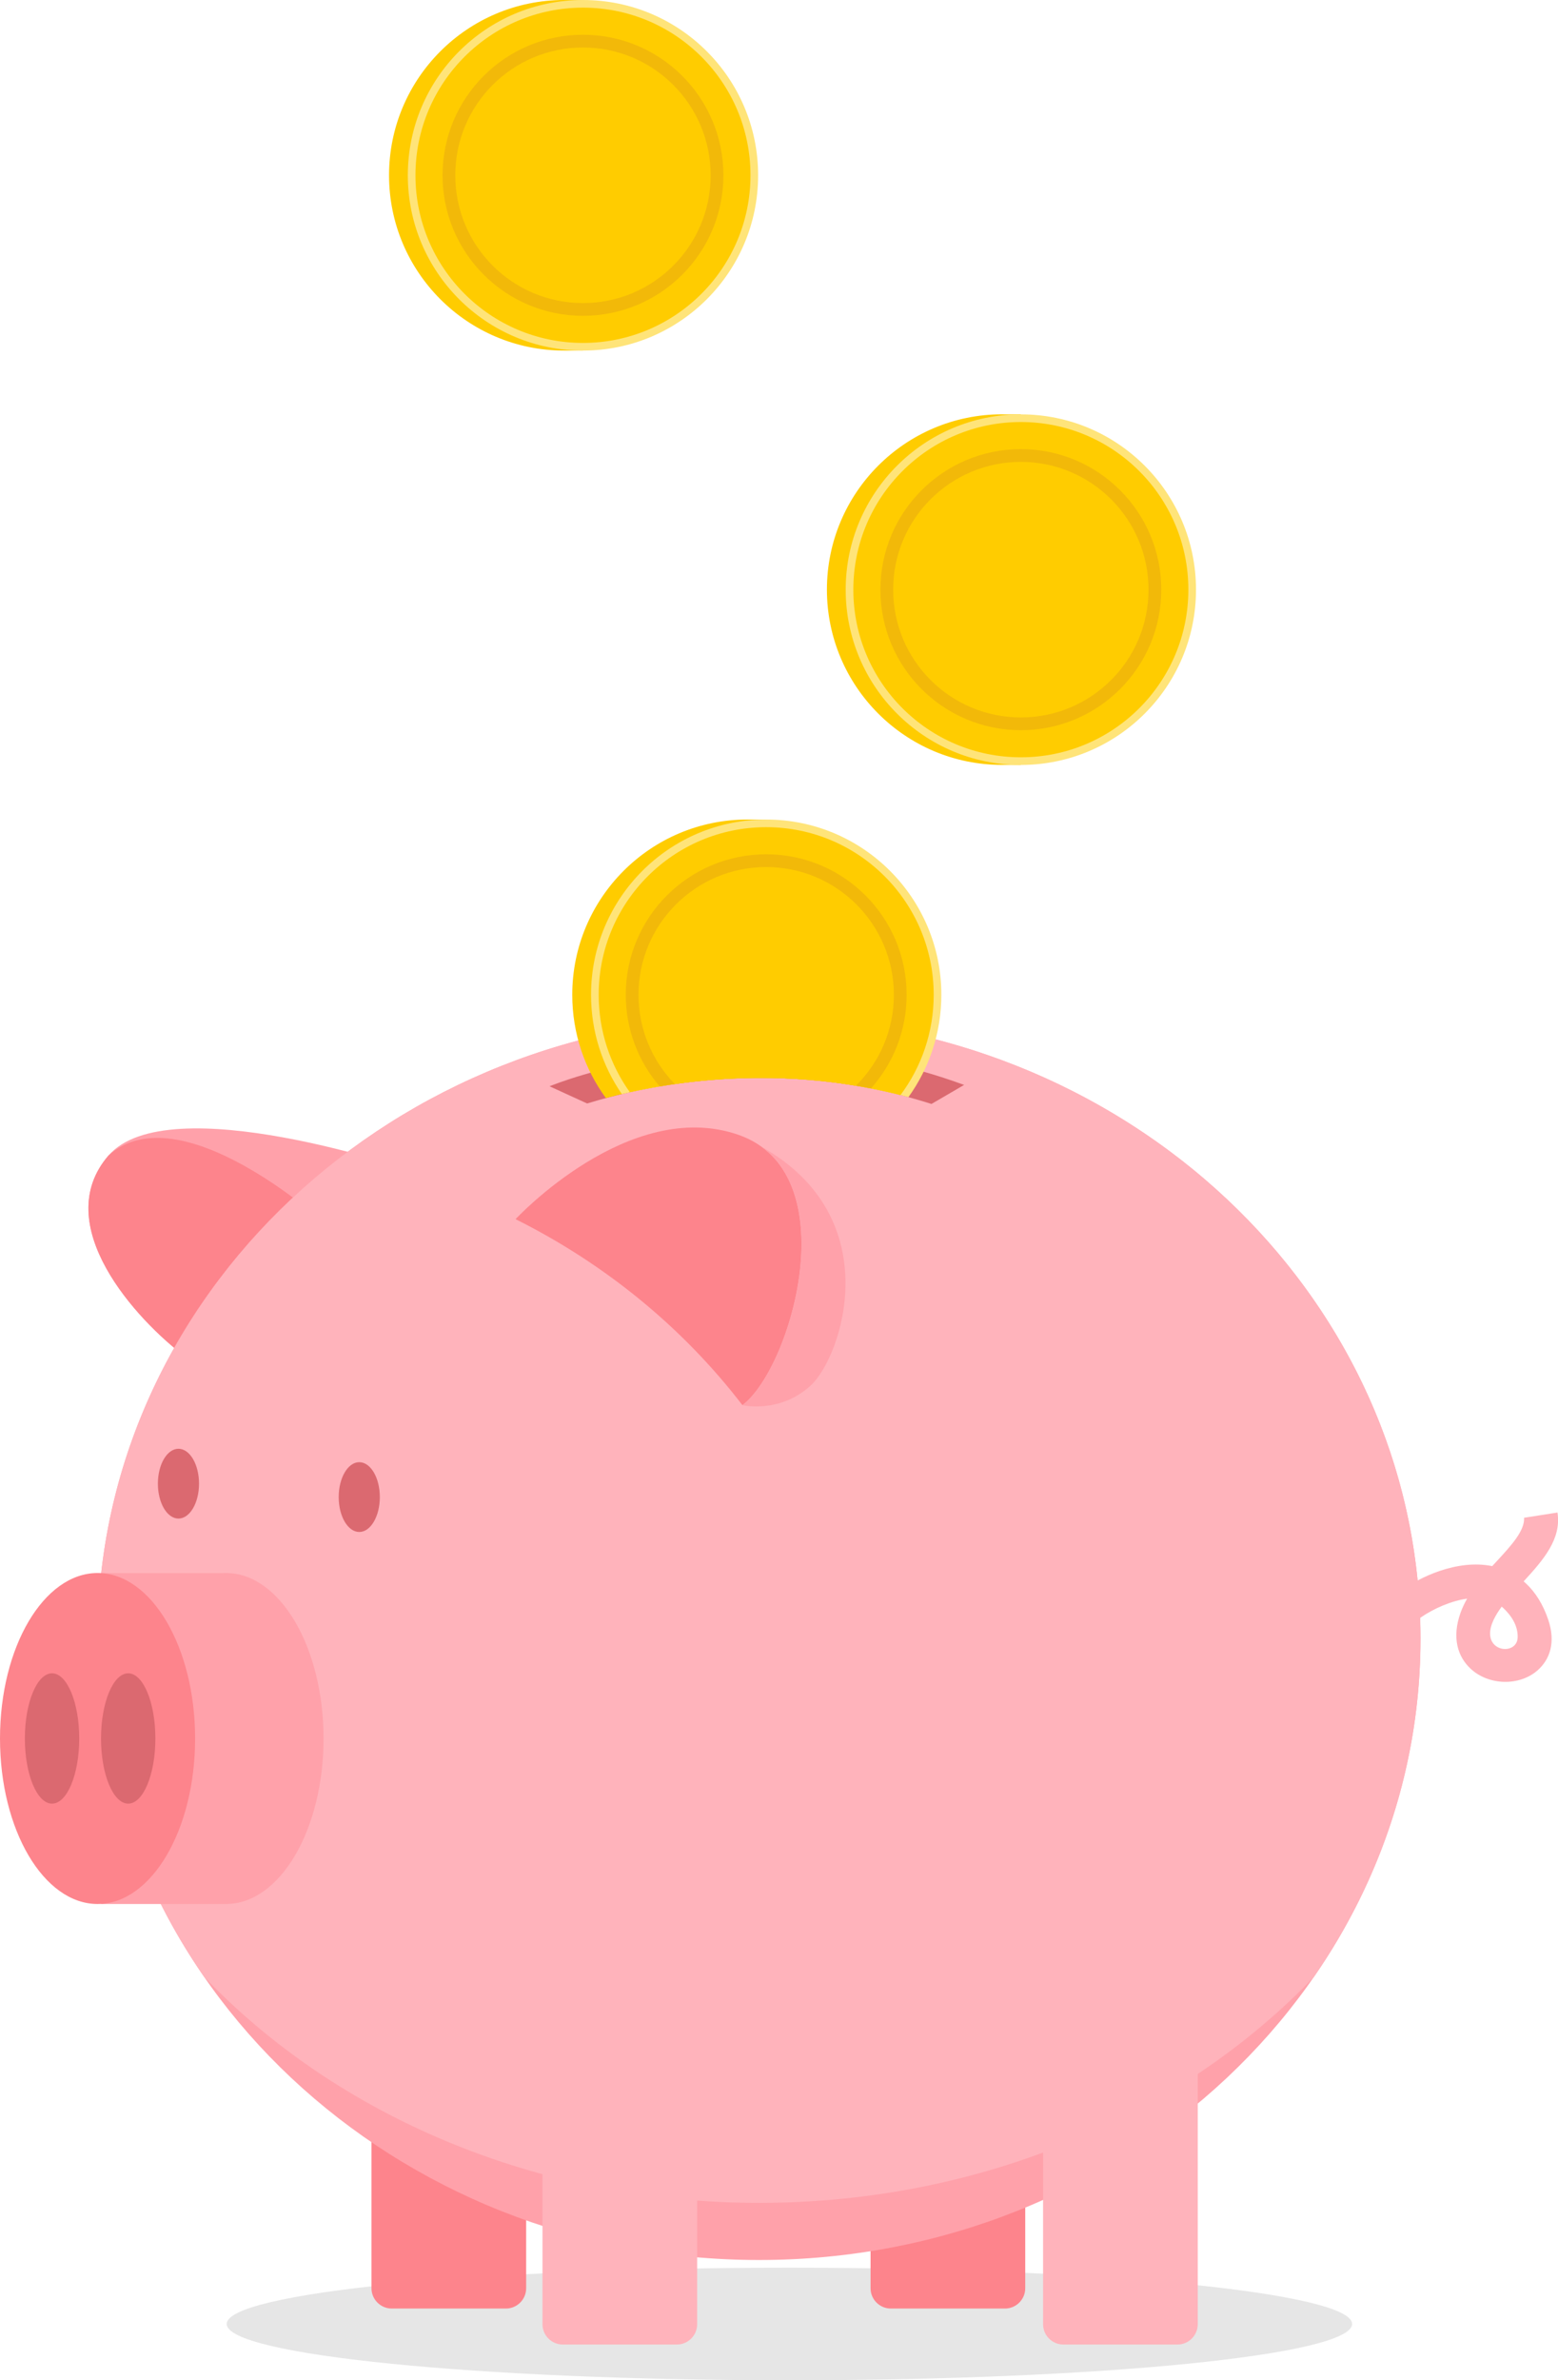 <?xml version="1.0" encoding="UTF-8"?>
<svg xmlns="http://www.w3.org/2000/svg" id="Layer_2" viewBox="0 0 330.19 504.06">
  <defs>
    <style>.cls-1{fill:#db6970;}.cls-1,.cls-2,.cls-3,.cls-4,.cls-5,.cls-6,.cls-7,.cls-8{fill-rule:evenodd;stroke-width:0px;}.cls-2{fill:#fc0;}.cls-3{fill:#ffb3bb;}.cls-4{fill:#fd848c;}.cls-5{fill:#e6e6e6;}.cls-6{fill:#ffa1aa;}.cls-7{fill:#ffe479;}.cls-8{fill:#f2b909;}</style>
  </defs>
  <g id="Layer_1-2">
    <path class="cls-5" d="M167.3,480.22c65.87,0,119.26,5.34,119.26,11.92,0,6.58-53.39,11.92-119.26,11.92s-119.26-5.34-119.26-11.92,53.39-11.92,119.26-11.92h0Z"></path>
    <path class="cls-6" d="M87.37,247.94s-51.79-17.85-64.39-3.22c-12.61,14.62,5.91,34.8,16.32,42.61h0c12.55-16.34,29-29.86,48.07-39.38h0Z"></path>
    <path class="cls-4" d="M22.98,244.71c-12.61,14.62,5.91,34.8,16.32,42.61h0c8.27-10.76,18.22-20.3,29.51-28.28h0s-30.7-27.95-45.83-14.33h0Z"></path>
    <path class="cls-4" d="M107.22,416h-24.2c-2.36,0-4.29,1.93-4.29,4.29v64.29c0,2.36,1.93,4.29,4.29,4.29h24.2c2.36,0,4.29-1.93,4.29-4.29v-64.29c0-2.36-1.93-4.29-4.29-4.29h0Z"></path>
    <path class="cls-4" d="M212.99,416h-24.2c-2.36,0-4.29,1.93-4.29,4.29v64.29c0,2.36,1.93,4.29,4.29,4.29h24.2c2.36,0,4.29-1.93,4.29-4.29v-64.29c0-2.36-1.93-4.29-4.29-4.29h0Z"></path>
    <path class="cls-6" d="M160.86,215.37c-77.42,0-140.18,58.93-140.18,131.61s62.76,131.61,140.18,131.61,140.18-58.92,140.18-131.61-62.76-131.61-140.18-131.61h0Z"></path>
    <path class="cls-3" d="M318.54,340.48c-.09-.09-.18-.17-.28-.25-1.17,1.59-2.56,3.84-2.46,5.9.2,3.91,5.71,4.05,5.84.64.09-2.51-1.35-4.67-3.1-6.3h0ZM160.86,215.37c-77.42,0-140.18,58.93-140.18,131.61,0,26.44,8.31,51.06,22.61,71.68,27.96,29.21,70.25,47.83,117.58,47.83s89.61-18.62,117.58-47.83c14.3-20.63,22.61-45.24,22.61-71.68,0-1.46-.03-2.92-.08-4.37,2.96-2.06,6.74-3.64,9.95-4.07-.56.97-1.03,1.97-1.41,3.03-1.88,5.32-.54,9.29,2.13,11.79,1.93,1.81,4.55,2.74,7.13,2.8,2.6.06,5.24-.78,7.15-2.5,2.54-2.28,3.81-5.87,2.19-10.66-1.13-3.35-2.77-5.86-4.74-7.7-.15-.14-.31-.28-.47-.42,4.19-4.56,8.05-8.98,7.17-14.58l-7.08,1.11c.16,2.75-2.74,5.9-5.77,9.18l-.98,1.06c-3.71-.75-7.59-.18-11.14,1.02-1.62.55-3.19,1.24-4.67,2.02-6.59-66.93-66.56-119.34-139.57-119.34h0Z"></path>
    <path class="cls-3" d="M249.55,423.62h-24.2c-2.36,0-4.29,1.93-4.29,4.29v64.29c0,2.36,1.93,4.29,4.29,4.29h24.2c2.36,0,4.29-1.93,4.29-4.29v-64.29c0-2.36-1.93-4.29-4.29-4.29h0Z"></path>
    <path class="cls-3" d="M143.46,423.62h-24.2c-2.36,0-4.29,1.93-4.29,4.29v64.29c0,2.36,1.93,4.29,4.29,4.29h24.2c2.36,0,4.29-1.93,4.29-4.29v-64.29c0-2.36-1.93-4.29-4.29-4.29h0Z"></path>
    <path class="cls-6" d="M47.9,333.11c-.24,0-.48,0-.71.02h-25.75v70.07h26.46c11.42,0,20.67-15.69,20.67-35.04s-9.26-35.05-20.67-35.05h0Z"></path>
    <path class="cls-4" d="M20.68,333.11c-11.42,0-20.68,15.69-20.68,35.05s9.26,35.04,20.68,35.04,20.67-15.69,20.67-35.04-9.26-35.05-20.67-35.05h0Z"></path>
    <path class="cls-4" d="M109.27,258.17s24.05-25.91,47.24-17.85c23.2,8.07,11.24,49.42.83,57.24h0c-12.55-16.34-29-29.86-48.07-39.38h0Z"></path>
    <path class="cls-6" d="M157.34,297.57s7.94,1.86,14.5-4.19c6.56-6.05,16.49-35.36-10.39-50.5h-.02c16.39,11.91,5.5,47.5-4.07,54.69h0Z"></path>
    <path class="cls-1" d="M76.14,309.64c-2.41,0-4.36,3.31-4.36,7.39,0,4.08,1.95,7.39,4.36,7.39s4.36-3.31,4.36-7.39-1.95-7.39-4.36-7.39h0Z"></path>
    <path class="cls-1" d="M37.82,306.8c-2.41,0-4.36,3.31-4.36,7.39s1.95,7.39,4.36,7.39,4.36-3.31,4.36-7.39-1.95-7.39-4.36-7.39h0Z"></path>
    <path class="cls-1" d="M11.03,354.35c-3.18,0-5.76,6.18-5.76,13.8s2.58,13.8,5.76,13.8,5.76-6.18,5.76-13.8-2.58-13.8-5.76-13.8h0Z"></path>
    <path class="cls-1" d="M27.17,354.35c-3.18,0-5.76,6.18-5.76,13.8s2.58,13.8,5.76,13.8,5.76-6.18,5.76-13.8-2.58-13.8-5.76-13.8h0Z"></path>
    <path class="cls-1" d="M116.47,230.04c.12-.05,41.47-17.36,87.86-.29l-6.92,4.03c-32.26-10.26-61.15-3.74-72.98-.1l-7.96-3.64h0Z"></path>
    <path class="cls-2" d="M162.38,173.76c18.63,1.98,33.14,17.75,33.14,36.91,0,7.71-2.35,14.88-6.38,20.81-25.74-6.12-48.46-2.23-60.74,1.05-4.48-6.13-7.12-13.69-7.12-21.86,0-20.5,16.62-37.12,37.12-37.12h3.98v.21h0Z"></path>
    <path class="cls-7" d="M162.38,173.55c20.5,0,37.12,16.62,37.12,37.12,0,8.09-2.59,15.57-6.98,21.67-24.9-6.72-47.32-3.82-60.74-.66-4.11-5.97-6.52-13.21-6.52-21.01,0-20.5,16.62-37.12,37.12-37.12h0Z"></path>
    <path class="cls-2" d="M162.38,175.17c19.61,0,35.5,15.9,35.5,35.5,0,7.96-2.62,15.31-7.04,21.23-23.21-5.89-44.11-3.53-57.36-.61-4.16-5.81-6.6-12.93-6.6-20.62,0-19.61,15.89-35.5,35.5-35.5h0Z"></path>
    <path class="cls-8" d="M162.38,180.91c16.43,0,29.76,13.32,29.76,29.76,0,7.61-2.86,14.56-7.56,19.82-17.33-3.4-33.04-2.41-44.77-.43-4.48-5.21-7.19-11.99-7.19-19.39,0-16.44,13.32-29.76,29.76-29.76h0Z"></path>
    <path class="cls-2" d="M162.38,183.61c14.94,0,27.06,12.12,27.06,27.06,0,7.53-3.08,14.34-8.04,19.24-14.56-2.44-27.84-1.86-38.39-.35-4.76-4.88-7.69-11.54-7.69-18.89,0-14.94,12.11-27.06,27.06-27.06h0Z"></path>
    <path class="cls-2" d="M216.35,87.96c18.63,1.98,33.14,17.75,33.14,36.9s-14.51,34.92-33.14,36.91v.21h-3.98c-20.5,0-37.12-16.62-37.12-37.12s16.62-37.12,37.12-37.12h3.98v.21h0Z"></path>
    <path class="cls-7" d="M216.35,87.75c20.5,0,37.12,16.62,37.12,37.12s-16.62,37.12-37.12,37.12-37.12-16.62-37.12-37.12c0-20.5,16.62-37.12,37.12-37.12h0Z"></path>
    <path class="cls-2" d="M216.35,89.37c19.61,0,35.5,15.9,35.5,35.5s-15.89,35.5-35.5,35.5-35.5-15.9-35.5-35.5,15.89-35.5,35.5-35.5h0Z"></path>
    <path class="cls-8" d="M216.35,95.11c16.44,0,29.76,13.32,29.76,29.76s-13.32,29.76-29.76,29.76-29.76-13.32-29.76-29.76,13.32-29.76,29.76-29.76h0Z"></path>
    <path class="cls-2" d="M216.35,97.81c14.94,0,27.06,12.11,27.06,27.06s-12.12,27.06-27.06,27.06-27.06-12.11-27.06-27.06,12.11-27.06,27.06-27.06h0Z"></path>
    <path class="cls-2" d="M123.55.21c18.63,1.98,33.14,17.75,33.14,36.91s-14.51,34.92-33.14,36.91v.21h-3.98c-20.5,0-37.12-16.62-37.12-37.12,0-20.5,16.62-37.12,37.12-37.12h3.98v.21h0Z"></path>
    <path class="cls-7" d="M123.55,0c20.5,0,37.12,16.62,37.12,37.12s-16.62,37.12-37.12,37.12-37.12-16.62-37.12-37.12c0-20.5,16.62-37.12,37.12-37.12h0Z"></path>
    <path class="cls-2" d="M123.55,1.62c19.61,0,35.5,15.9,35.5,35.5s-15.9,35.5-35.5,35.5-35.5-15.9-35.5-35.5S103.94,1.62,123.55,1.62h0Z"></path>
    <path class="cls-8" d="M123.55,7.36c16.44,0,29.76,13.32,29.76,29.76s-13.32,29.76-29.76,29.76c-16.44,0-29.76-13.32-29.76-29.76s13.32-29.76,29.76-29.76h0Z"></path>
    <path class="cls-2" d="M123.55,10.06c14.94,0,27.06,12.11,27.06,27.06s-12.11,27.06-27.06,27.06-27.06-12.11-27.06-27.06,12.11-27.06,27.06-27.06h0Z"></path>
  </g>
</svg>

